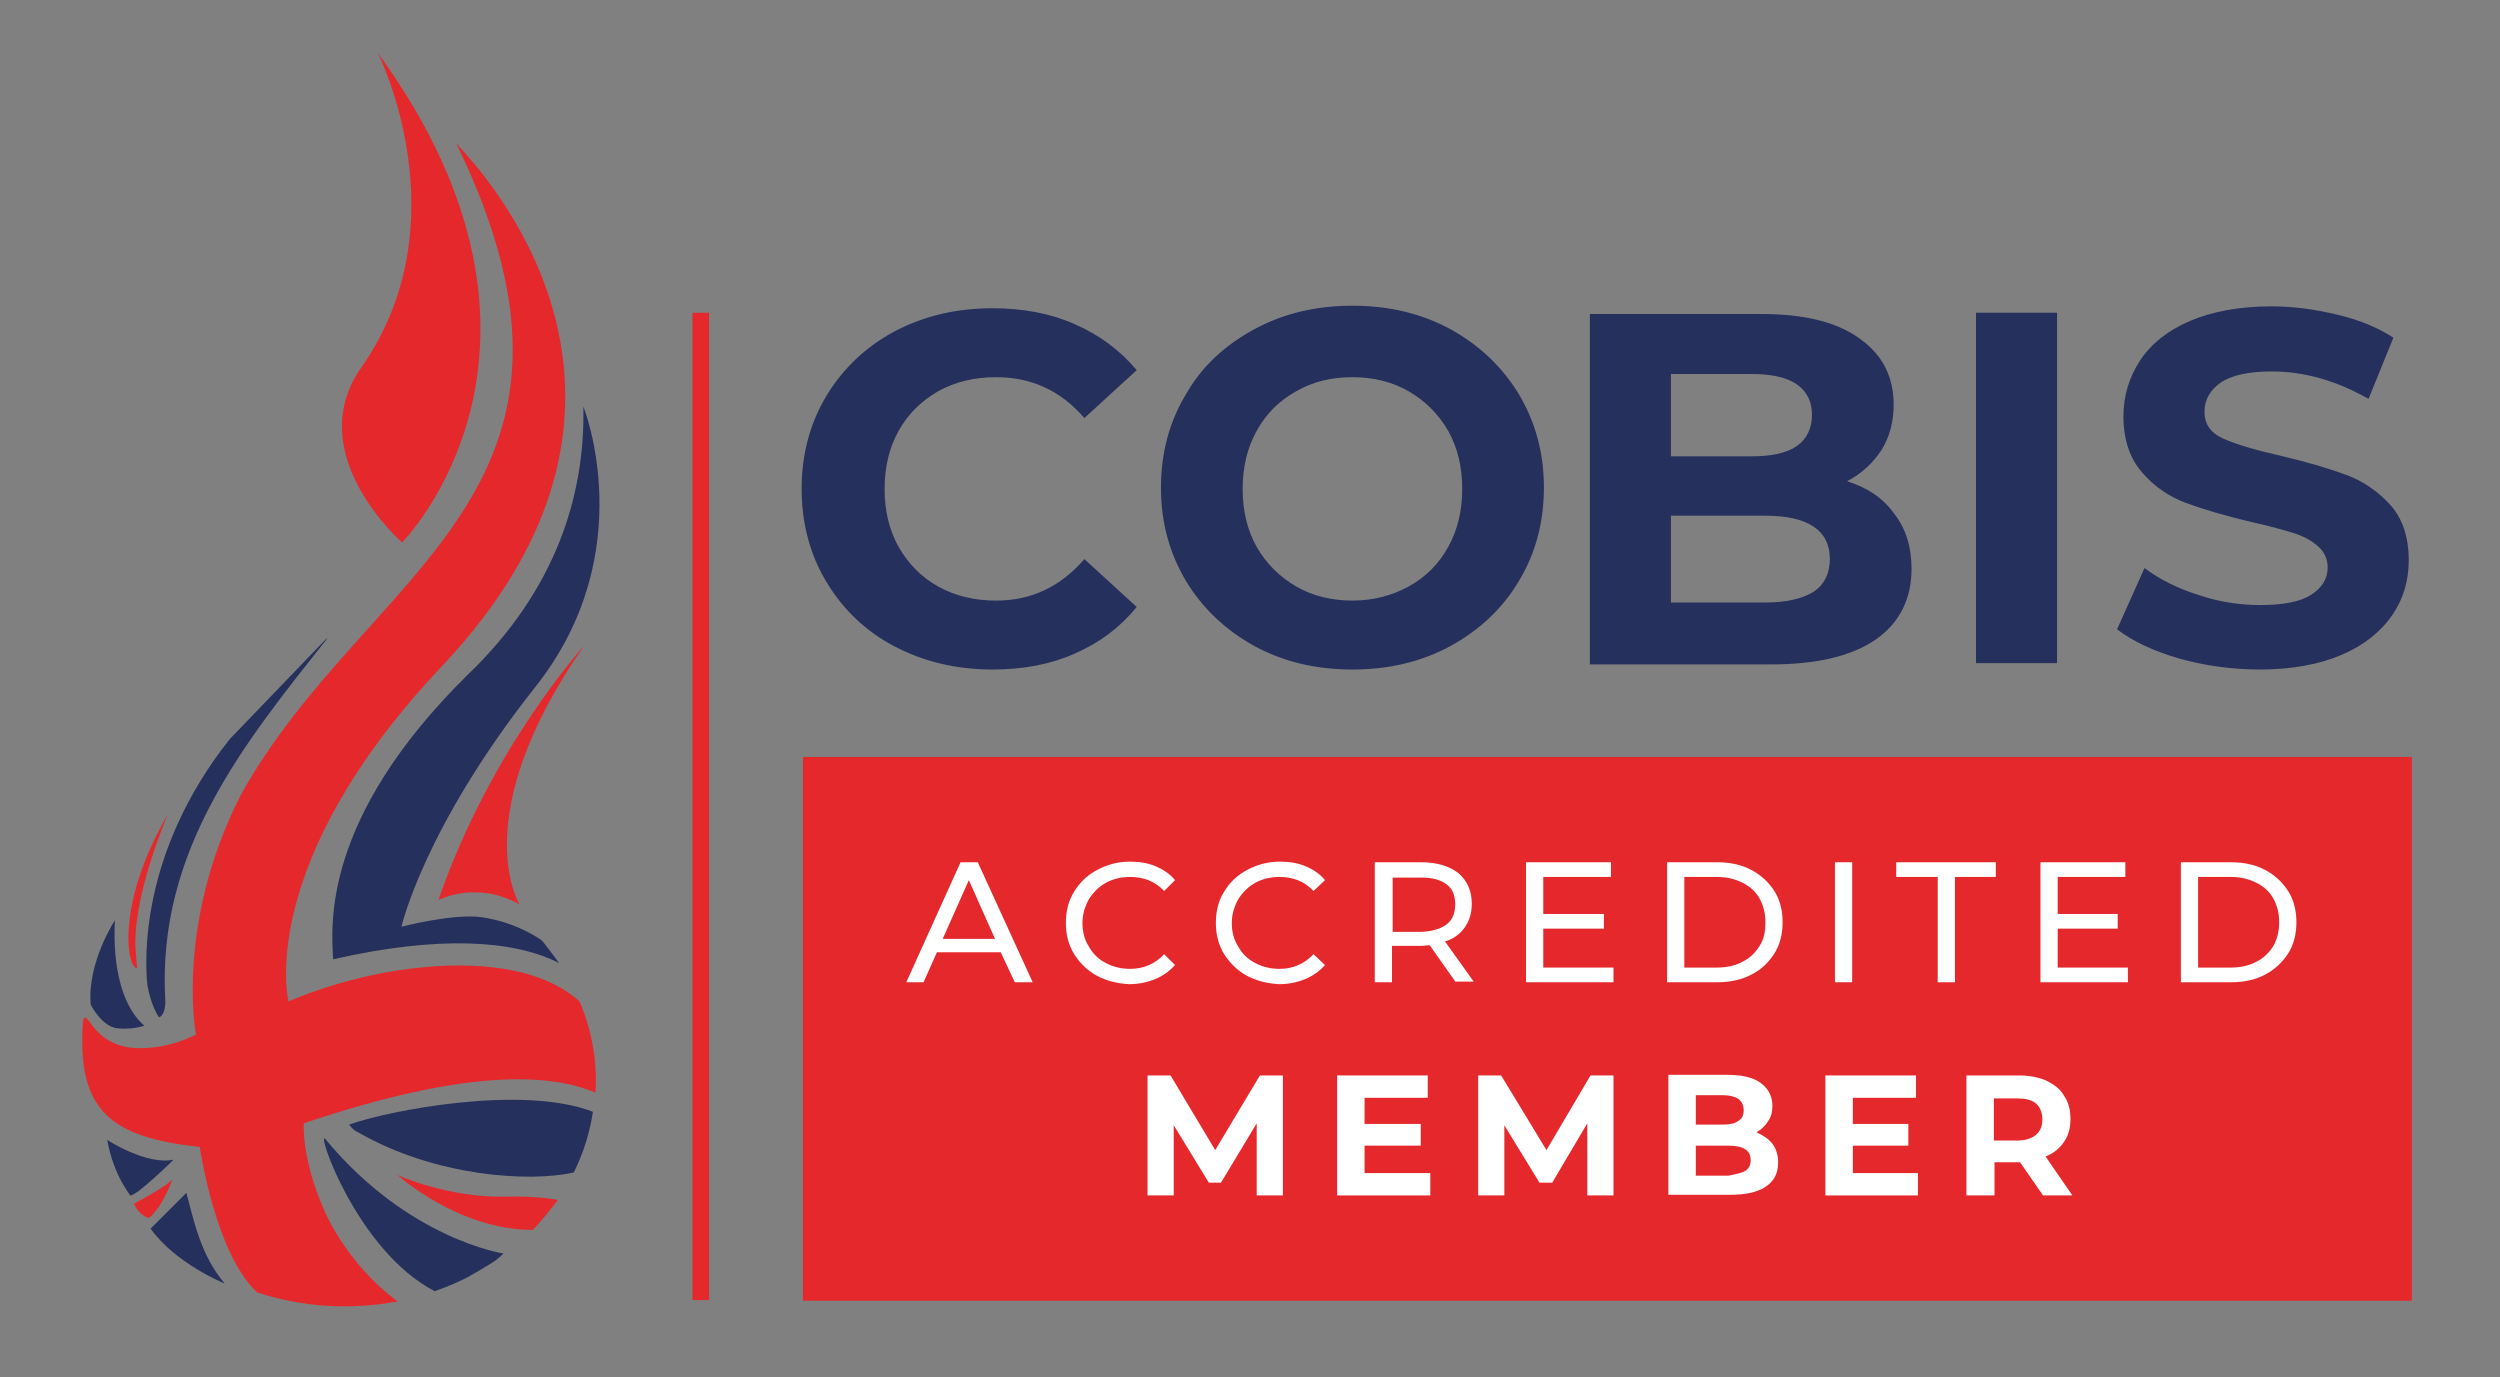 <?xml version="1.0" encoding="utf-8"?>
<!-- Generator: Adobe Illustrator 25.0.1, SVG Export Plug-In . SVG Version: 6.00 Build 0)  -->
<svg version="1.1" id="Layer_1" xmlns="http://www.w3.org/2000/svg" xmlns:xlink="http://www.w3.org/1999/xlink" x="0px" y="0px"
	 viewBox="0 0 391.7 215.8" style="enable-background:new 0 0 391.7 215.8;" xml:space="preserve">
<rect x="0" y="0" width="391.7" height="215.8" fill="#808080" stroke="none"/>
<style type="text/css">
	.st0{fill:#E5282C;}
	.st1{fill:#25305D;}
	.st2{fill:#FFFFFF;}
</style>
<rect x="125.8" y="118.6" class="st0" width="252.1" height="85.2"/>
<g>
	<path class="st0" d="M63,85c0,0,30-30.3-3.8-76.7c0,0,13.4,26.5-2.6,49.3C47.1,71.1,63,85,63,85"/>
	<path class="st1" d="M16.8,178.6c0,0,6.1,4,10.4,3.1c0,0-5.9,5.8-6.8,5.6C20.4,187.2,17.8,184.2,16.8,178.6"/>
	<path class="st1" d="M29.2,186.9c1.2,4.4,2.2,9.7,6,14.2c0,0-7.7-3.1-11.6-8.6L29.2,186.9z"/>
	<path class="st0" d="M21,188.6c0,0,5.1-2.7,6-3.8c0,0-1.4,4.1-3.6,6C23.3,190.9,21.8,190.5,21,188.6"/>
	<path class="st1" d="M74,199.7c1.2-0.7,2.4-1.4,3.5-2.1c0.5-0.4,1-0.8,1.4-1.2c0,0-14.9-2.2-27.9-17.9c-1.6-1.9,4.8,17.4,17.1,23.8
		C70.1,201.6,72.1,200.8,74,199.7"/>
	<path class="st0" d="M83.5,192.7c1.4-1.5,2.7-3.1,3.9-4.7c-2.3-0.4-5-0.6-8.1-0.5c-9.2,0.2-17-3.4-17-3.4S71.7,192.7,83.5,192.7"/>
	<path class="st0" d="M81.4,141.7c0,0-8.6-13.7,10.1-40.5c0,0-14.6,16-22.8,39.8C68.8,141,74.6,137.9,81.4,141.7"/>
	<path class="st1" d="M18.3,161.1c2.4,0.3,4.3-0.4,4.3-0.4c-4.1-3.6-4.9-10.8-4.6-16.5c0,0-4.3,6.5-3.8,13.1
		C14.1,157.3,15.9,160.8,18.3,161.1"/>
	<path class="st0" d="M21.5,151.7c-1.7,0-3.3-10.3,4.8-24.1c0,0-5.9,13.5-5,21.9C21.4,151,21.5,151.7,21.5,151.7"/>
	<path class="st1" d="M36,115.8c-14.2,17.9-13.3,34.9-12.9,38.6c0.3,1.6,0.8,3.4,1.8,5c1.1-0.4,1-2.6,1-2.6
		c-1.4-23.7,12.6-40.6,25.4-56.8l-0.2,0.1L36,115.8z"/>
	<path class="st0" d="M71.5,22.5c26.8,55-14.1,66.6-33.8,102.1c-10.3,20.3-7,37.5-7,37.5s-4.3,2.4-9.6,2.1c-6.8-0.4-7.5-6.7-8.1-4.2
		c-1,14,4.3,18.2,18.3,19.7c0,0,2.4,16.7,9,22.8c7,2.3,14.6,2.8,22,1.4c-8.2-6-11.6-14.5-11.6-14.5c-3.5-8-3.1-13.4-3.1-13.4
		c25.2-8.5,38.4-7.9,45.7-4.8c0.3-4.8-0.5-9.6-2.5-14.3c-7.3-6.5-19.7-6-26.7-5.1c-10.5,1.3-18.9,5.1-18.9,5.1s-5.4-21.5,24.3-52.8
		C104.8,66.5,82.3,33.9,71.5,22.5"/>
	<path class="st1" d="M89.9,183.7c1.5-3,2.5-6.2,3-9.5c-11-4.3-32.1-0.2-38.2,2c0,0,0.6,0.9,1.4,1.2C68,184.3,82.9,185.3,89.9,183.7
		"/>
	<path class="st1" d="M87.6,150.9c-0.7-1-1.4-1.9-2.1-2.8c0,0-0.5-0.7-0.8-0.9c-3.2-2.1-6.5-3.1-9.3-3.5c-4.4-0.6-12.5,1.5-12.5,1.5
		s3.5-15.5,21-37.6c16.7-21.1,7.5-43.9,7.5-43.9c0.3,13.7-4.2,28.7-18.2,42.1c-22.8,22.5-21.3,39.2-21,44.5
		C68.9,146.5,80.6,147.3,87.6,150.9"/>
	<path class="st1" d="M354.1,104.9c5,0,9.3-0.8,12.8-2.3c3.5-1.5,6.1-3.6,7.9-6.2c1.8-2.6,2.6-5.5,2.6-8.6c0-3.7-1-6.6-2.9-8.7
		c-1.9-2.1-4.2-3.7-6.9-4.7c-2.7-1-6.1-2-10.3-3c-4-0.9-7-1.8-9-2.7c-2-0.9-2.9-2.3-2.9-4.2c0-1.9,0.9-3.4,2.6-4.6
		c1.7-1.1,4.3-1.7,7.9-1.7c5.1,0,10.1,1.4,15.2,4.3l3.9-9.6c-2.5-1.6-5.4-2.8-8.8-3.6c-3.3-0.8-6.8-1.3-10.3-1.3
		c-5,0-9.3,0.8-12.8,2.3c-3.5,1.5-6.1,3.6-7.8,6.2c-1.7,2.6-2.6,5.5-2.6,8.7c0,3.7,1,6.6,2.9,8.8c1.9,2.2,4.2,3.8,6.9,4.8
		c2.7,1,6.1,2,10.3,3c2.7,0.6,4.9,1.2,6.5,1.7c1.6,0.5,2.9,1.2,3.9,2.1c1,0.9,1.5,2,1.5,3.3c0,1.8-0.9,3.2-2.6,4.3
		c-1.7,1.1-4.4,1.6-8,1.6c-3.2,0-6.5-0.5-9.7-1.6c-3.2-1-6-2.4-8.4-4.2l-4.3,9.6c2.5,1.9,5.7,3.4,9.8,4.6
		C345.5,104.3,349.7,104.9,354.1,104.9 M309.6,103.9h12.7V49h-12.7V103.9z M276.6,94.4h-14.8V80.8h14.8c6.7,0,10.1,2.3,10.1,6.8
		c0,2.3-0.9,4-2.5,5.1C282.4,93.8,279.9,94.4,276.6,94.4 M274.4,58.6c3.1,0,5.5,0.5,7.1,1.6c1.6,1.1,2.4,2.7,2.4,4.8
		c0,2.1-0.8,3.8-2.4,4.9c-1.6,1.1-4,1.6-7.1,1.6h-12.6V58.6H274.4z M289.4,75.4c2.3-1.2,4.1-2.9,5.4-4.9c1.3-2.1,1.9-4.5,1.9-7.1
		c0-4.4-1.8-7.9-5.4-10.4c-3.6-2.6-8.7-3.8-15.4-3.8h-26.8v54.9h28.4c7.2,0,12.6-1.3,16.4-3.9c3.7-2.6,5.6-6.3,5.6-11.1
		c0-3.4-0.9-6.3-2.7-8.6C295,78,292.6,76.4,289.4,75.4 M211.9,94.1c-3.2,0-6.2-0.7-8.8-2.2c-2.6-1.5-4.7-3.6-6.2-6.2
		c-1.5-2.7-2.2-5.7-2.2-9.1c0-3.4,0.7-6.4,2.2-9.1c1.5-2.7,3.5-4.7,6.2-6.2c2.6-1.5,5.5-2.2,8.8-2.2c3.2,0,6.2,0.7,8.8,2.2
		c2.6,1.5,4.7,3.6,6.2,6.2c1.5,2.7,2.2,5.7,2.2,9.1c0,3.4-0.7,6.4-2.2,9.1c-1.5,2.7-3.5,4.7-6.2,6.2
		C218.1,93.3,215.2,94.1,211.9,94.1 M211.9,104.9c5.7,0,10.8-1.2,15.4-3.7c4.5-2.5,8.1-5.8,10.7-10.2c2.6-4.3,3.9-9.2,3.9-14.6
		c0-5.4-1.3-10.2-3.9-14.6c-2.6-4.3-6.2-7.7-10.7-10.2c-4.6-2.5-9.7-3.7-15.4-3.7c-5.7,0-10.8,1.2-15.4,3.7
		c-4.6,2.5-8.2,5.8-10.7,10.2c-2.6,4.3-3.9,9.2-3.9,14.6c0,5.4,1.3,10.2,3.9,14.6c2.6,4.3,6.2,7.7,10.7,10.2
		C201.1,103.7,206.2,104.9,211.9,104.9 M155.5,104.9c4.8,0,9.1-0.8,12.9-2.5c3.9-1.7,7.1-4.1,9.7-7.3l-8.2-7.5
		c-3.7,4.3-8.3,6.5-13.8,6.5c-3.4,0-6.4-0.7-9.1-2.2c-2.7-1.5-4.7-3.6-6.2-6.2c-1.5-2.7-2.2-5.7-2.2-9.1c0-3.4,0.7-6.4,2.2-9.1
		c1.5-2.7,3.6-4.7,6.2-6.2c2.7-1.5,5.7-2.2,9.1-2.2c5.5,0,10.1,2.1,13.8,6.4l8.2-7.5c-2.6-3.1-5.8-5.5-9.7-7.2
		c-3.8-1.7-8.1-2.5-12.9-2.5c-5.7,0-10.7,1.2-15.3,3.6c-4.5,2.4-8.1,5.8-10.7,10.1c-2.6,4.3-3.9,9.2-3.9,14.6
		c0,5.4,1.3,10.3,3.9,14.6c2.6,4.3,6.1,7.7,10.7,10.1C144.8,103.7,149.9,104.9,155.5,104.9"/>
	<rect x="108.5" y="49" class="st0" width="2.6" height="154.7"/>
	<path class="st2" d="M156.8,149.2h-10l-2.1,4.7H142l8.5-18.8h2.7l8.6,18.8h-2.8L156.8,149.2z M155.9,147.1l-4.1-9.2l-4.1,9.2H155.9
		z"/>
	<path class="st2" d="M171.9,152.9c-1.5-0.8-2.7-2-3.6-3.4c-0.9-1.5-1.3-3.1-1.3-4.9c0-1.8,0.4-3.5,1.3-4.9c0.9-1.5,2.1-2.6,3.6-3.4
		c1.5-0.8,3.2-1.3,5.1-1.3c1.5,0,2.8,0.2,4,0.7c1.2,0.5,2.3,1.2,3.1,2.2l-1.7,1.7c-1.4-1.5-3.2-2.2-5.3-2.2c-1.4,0-2.7,0.3-3.8,0.9
		c-1.1,0.6-2,1.5-2.7,2.6c-0.6,1.1-1,2.3-1,3.7c0,1.4,0.3,2.6,1,3.7c0.6,1.1,1.5,2,2.7,2.6c1.1,0.6,2.4,0.9,3.8,0.9
		c2.1,0,3.9-0.8,5.3-2.3l1.7,1.7c-0.9,1-1.9,1.7-3.1,2.2c-1.2,0.5-2.6,0.8-4.1,0.8C175.1,154.1,173.4,153.7,171.9,152.9"/>
	<path class="st2" d="M195.4,152.9c-1.5-0.8-2.7-2-3.6-3.4c-0.9-1.5-1.3-3.1-1.3-4.9c0-1.8,0.4-3.5,1.3-4.9c0.9-1.5,2.1-2.6,3.6-3.4
		c1.5-0.8,3.2-1.3,5.1-1.3c1.5,0,2.8,0.2,4,0.7c1.2,0.5,2.3,1.2,3.1,2.2l-1.8,1.7c-1.4-1.5-3.2-2.2-5.3-2.2c-1.4,0-2.7,0.3-3.8,0.9
		c-1.1,0.6-2,1.5-2.7,2.6c-0.6,1.1-1,2.3-1,3.7c0,1.4,0.3,2.6,1,3.7c0.6,1.1,1.5,2,2.7,2.6c1.1,0.6,2.4,0.9,3.8,0.9
		c2.1,0,3.9-0.8,5.3-2.3l1.8,1.7c-0.9,1-1.9,1.7-3.1,2.2c-1.2,0.5-2.6,0.8-4.1,0.8C198.6,154.1,196.9,153.7,195.4,152.9"/>
	<path class="st2" d="M228.1,153.9l-4.1-5.8c-0.5,0-0.9,0.1-1.2,0.1h-4.7v5.7h-2.7v-18.8h7.3c2.4,0,4.4,0.6,5.8,1.7
		c1.4,1.2,2.1,2.8,2.1,4.8c0,1.5-0.4,2.7-1.1,3.7c-0.7,1-1.7,1.8-3.1,2.2l4.5,6.3H228.1z M226.7,144.8c0.9-0.7,1.3-1.8,1.3-3.1
		c0-1.4-0.4-2.4-1.3-3.1c-0.9-0.7-2.2-1.1-3.9-1.1h-4.6v8.5h4.6C224.5,145.9,225.8,145.5,226.7,144.8"/>
	<polygon class="st2" points="252.8,151.6 252.8,153.9 239.1,153.9 239.1,135.1 252.4,135.1 252.4,137.4 241.8,137.4 241.8,143.2 
		251.3,143.2 251.3,145.5 241.8,145.5 241.8,151.6 	"/>
	<path class="st2" d="M261.2,135.1h7.9c2,0,3.8,0.4,5.3,1.2c1.5,0.8,2.7,1.9,3.6,3.3c0.9,1.4,1.3,3.1,1.3,4.9c0,1.8-0.4,3.5-1.3,4.9
		c-0.9,1.4-2,2.5-3.6,3.3c-1.5,0.8-3.3,1.2-5.3,1.2h-7.9V135.1z M269,151.6c1.5,0,2.9-0.3,4-0.9c1.2-0.6,2-1.4,2.7-2.5
		s0.9-2.3,0.9-3.7c0-1.4-0.3-2.6-0.9-3.7c-0.6-1.1-1.5-1.9-2.7-2.5c-1.2-0.6-2.5-0.9-4-0.9h-5.1v14.2H269z"/>
	<rect x="287.5" y="135.1" class="st2" width="2.7" height="18.8"/>
	<polygon class="st2" points="303.6,137.4 297.1,137.4 297.1,135.1 312.7,135.1 312.7,137.4 306.3,137.4 306.3,153.9 303.6,153.9 	
		"/>
	<polygon class="st2" points="333.4,151.6 333.4,153.9 319.7,153.9 319.7,135.1 333,135.1 333,137.4 322.4,137.4 322.4,143.2 
		331.8,143.2 331.8,145.5 322.4,145.5 322.4,151.6 	"/>
	<path class="st2" d="M341.7,135.1h7.9c2,0,3.8,0.4,5.3,1.2c1.5,0.8,2.7,1.9,3.6,3.3c0.9,1.4,1.3,3.1,1.3,4.9c0,1.8-0.4,3.5-1.3,4.9
		c-0.9,1.4-2.1,2.5-3.6,3.3c-1.5,0.8-3.3,1.2-5.3,1.2h-7.9V135.1z M349.5,151.6c1.5,0,2.9-0.3,4-0.9c1.2-0.6,2-1.4,2.7-2.5
		c0.6-1.1,0.9-2.3,0.9-3.7c0-1.4-0.3-2.6-0.9-3.7c-0.6-1.1-1.5-1.9-2.7-2.5c-1.2-0.6-2.5-0.9-4-0.9h-5.1v14.2H349.5z"/>
	<polygon class="st2" points="196.9,187.3 196.9,176 191.3,185.3 189.4,185.3 183.9,176.3 183.9,187.3 179.8,187.3 179.8,168.5 
		183.4,168.5 190.4,180.2 197.4,168.5 201,168.5 201,187.3 	"/>
	<polygon class="st2" points="224.1,183.8 224.1,187.3 209.5,187.3 209.5,168.5 223.7,168.5 223.7,172 213.8,172 213.8,176.1 
		222.6,176.1 222.6,179.5 213.8,179.5 213.8,183.8 	"/>
	<polygon class="st2" points="248.7,187.3 248.7,176 243.2,185.3 241.2,185.3 235.7,176.3 235.7,187.3 231.6,187.3 231.6,168.5 
		235.2,168.5 242.3,180.2 249.2,168.5 252.8,168.5 252.8,187.3 	"/>
	<path class="st2" d="M277.7,179.2c0.6,0.8,0.9,1.8,0.9,2.9c0,1.7-0.6,2.9-1.9,3.8c-1.3,0.9-3.2,1.3-5.6,1.3h-9.7v-18.8h9.2
		c2.3,0,4.1,0.4,5.3,1.3s1.8,2.1,1.8,3.6c0,0.9-0.2,1.7-0.7,2.4c-0.4,0.7-1.1,1.3-1.8,1.7C276.2,177.9,277.1,178.4,277.7,179.2
		 M265.7,171.8v4.4h4.3c1.1,0,1.9-0.2,2.4-0.6c0.6-0.4,0.8-0.9,0.8-1.7c0-0.7-0.3-1.3-0.8-1.7c-0.6-0.4-1.4-0.6-2.4-0.6H265.7z
		 M273.4,183.5c0.6-0.4,0.9-1,0.9-1.7c0-1.6-1.2-2.3-3.5-2.3h-5.1v4.7h5.1C271.9,184,272.8,183.8,273.4,183.5"/>
	<polygon class="st2" points="300.5,183.8 300.5,187.3 286,187.3 286,168.5 300.2,168.5 300.2,172 290.3,172 290.3,176.1 299,176.1 
		299,179.5 290.3,179.5 290.3,183.8 	"/>
	<path class="st2" d="M320.1,187.3l-3.6-5.2h-0.2h-3.8v5.2h-4.4v-18.8h8.2c1.7,0,3.1,0.3,4.3,0.8c1.2,0.6,2.2,1.3,2.8,2.4
		c0.7,1,1,2.2,1,3.6c0,1.4-0.3,2.6-1,3.6c-0.7,1-1.6,1.8-2.9,2.3l4.2,6.1H320.1z M319,172.9c-0.7-0.6-1.7-0.8-3-0.8h-3.6v6.6h3.6
		c1.3,0,2.3-0.3,3-0.9c0.7-0.6,1-1.4,1-2.4C320,174.3,319.6,173.4,319,172.9"/>
</g>
</svg>
